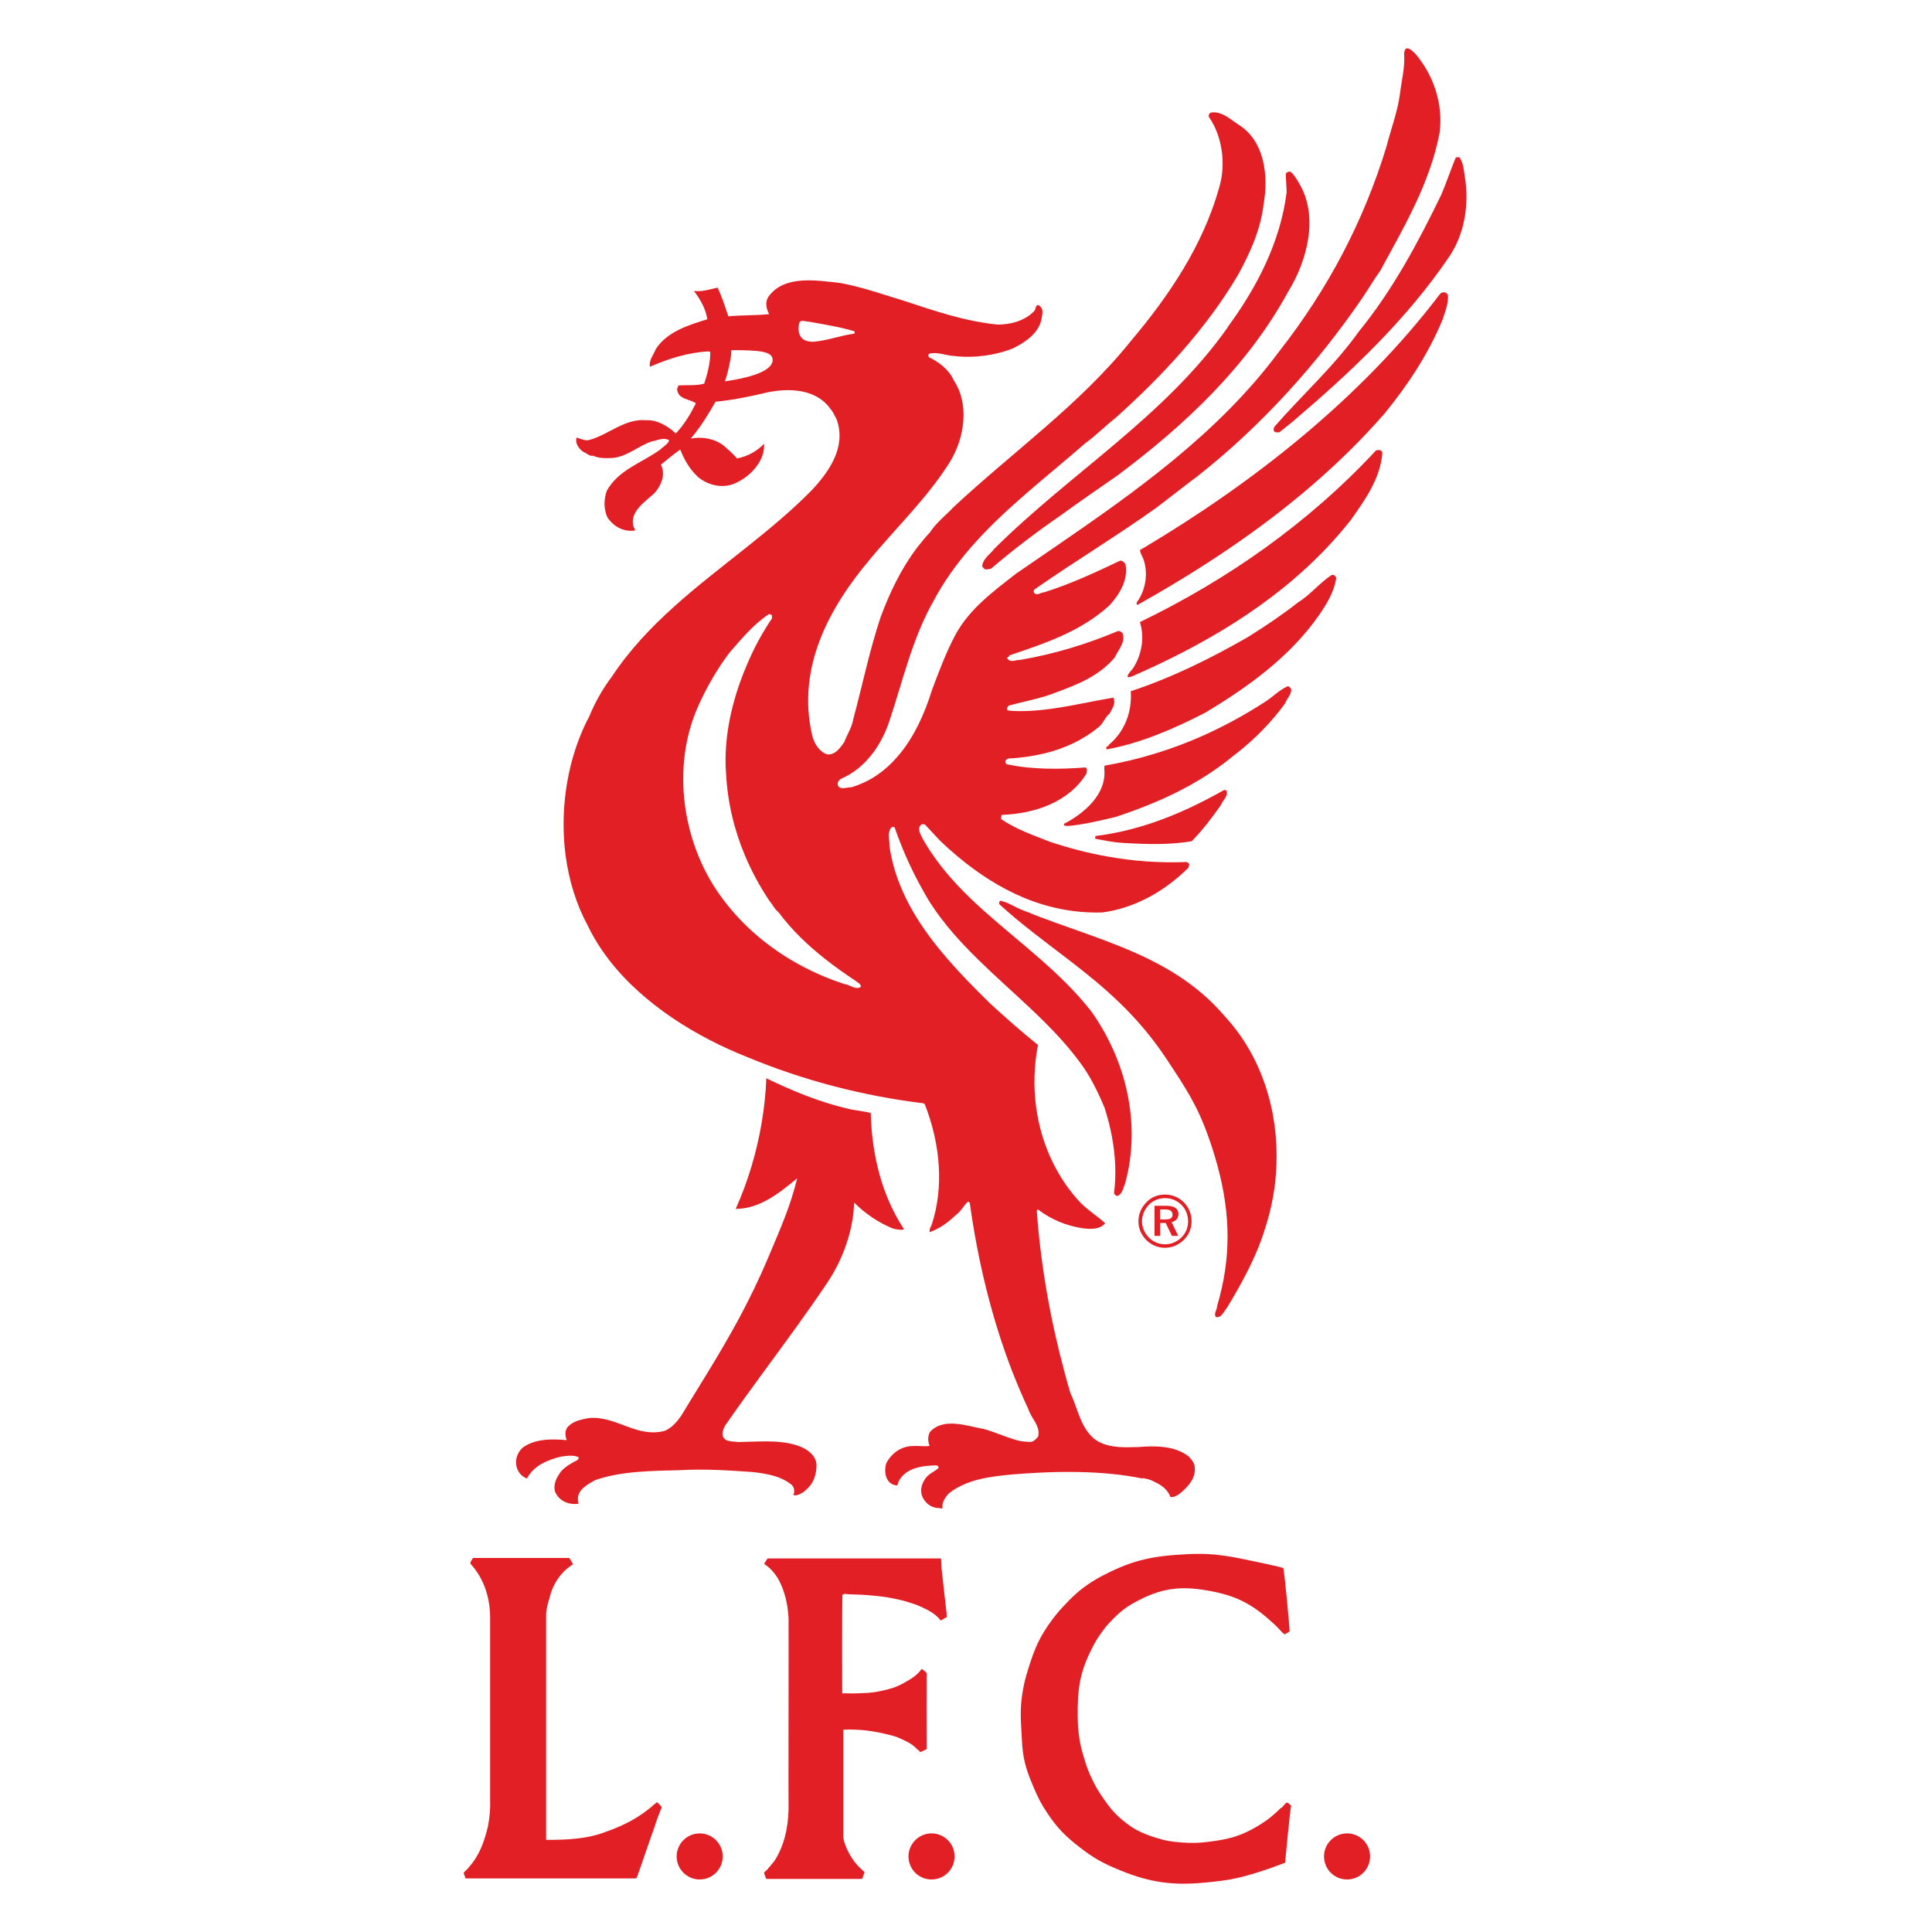<?xml version="1.0" encoding="UTF-8"?>
<svg width="400px" height="400px" viewBox="0 0 400 400" version="1.1" xmlns="http://www.w3.org/2000/svg" xmlns:xlink="http://www.w3.org/1999/xlink">
    <title>Logo Liverpool FC</title>
    <g id="Logo-Liverpool-FC" stroke="none" fill="none" fill-rule="evenodd" stroke-width="1">
        <g id="liverpool-f.c.-logo-brandlogos.net_8m2h2i007" transform="translate(96, 10)" fill="#E31F26">
            <path d="M140.563,295.998 C142.472,296.394 142.4,296.502 143.354,296.97 C144.614,297.547 145.857,298.573 146.325,299.941 C147.009,300.049 147.639,299.653 148.161,299.311 C150.034,297.817 151.816,295.836 151.294,293.369 C151.114,292.685 150.79,292.271 150.088,291.533 C147.171,289.246 143.012,289.318 139.483,289.606 C139.483,289.606 139.357,289.606 138.961,289.606 C136.044,289.714 133.073,289.66 130.751,288.058 C127.672,285.663 127.204,281.666 125.619,278.462 C125.169,276.949 124.737,275.419 124.341,273.888 C121.46,263.139 119.516,252.211 118.669,240.904 C118.669,240.688 118.669,240.345 118.957,240.453 C121.694,242.506 124.719,243.766 128.086,244.288 C129.742,244.523 131.741,244.577 132.821,243.262 C131.273,241.84 129.274,240.58 127.798,239.103 C125.565,236.763 123.729,234.116 122.27,231.271 C118.399,223.745 117.247,214.833 118.903,206.352 C115.374,203.508 112.278,200.771 109.037,197.8 C106.048,194.865 103.041,191.841 100.268,188.636 L100.268,188.636 C94.795,182.334 90.222,175.384 88.529,167.3 C88.367,166.562 88.241,165.824 88.151,165.086 C88.205,163.879 87.629,162.295 88.601,161.269 C88.781,161.215 89.106,161.161 89.232,161.323 C89.934,163.339 90.708,165.338 91.572,167.318 C92.598,169.659 93.733,171.945 94.993,174.178 C97.91,179.615 102.015,184.261 106.48,188.636 C113.61,195.64 121.676,201.959 127.456,209.773 C129.688,212.69 131.273,216.003 132.695,219.37 C133.901,223.115 134.73,227.184 134.892,231.271 L134.892,231.271 C134.892,231.271 134.892,231.271 134.892,231.271 C134.964,233.216 134.892,235.16 134.64,237.105 C134.874,237.393 135.09,237.681 135.504,237.573 C136.476,236.943 136.584,235.862 136.98,234.89 C137.286,233.774 137.52,232.657 137.736,231.541 L137.736,231.541 C137.736,231.541 137.736,231.487 137.736,231.451 C137.736,231.397 137.754,231.343 137.772,231.289 L137.772,231.289 C139.645,220 136.404,208.459 129.904,199.349 C126.753,195.352 123.171,191.895 119.462,188.636 C111.647,181.758 103.275,175.762 97.352,167.318 C96.505,166.112 95.713,164.87 94.975,163.555 C94.633,162.709 93.769,161.557 94.741,160.71 C94.975,160.656 95.317,160.584 95.551,160.764 L98.522,163.951 C99.728,165.122 100.989,166.238 102.267,167.318 C110.729,174.394 120.596,179.255 132.245,178.913 C139.033,177.995 145.136,174.52 150.052,169.659 L150.232,168.975 C150.124,168.687 149.89,168.524 149.656,168.47 C143.966,168.705 138.493,168.272 133.199,167.318 C129.148,166.598 125.205,165.554 121.406,164.293 C117.931,162.925 114.438,161.719 111.305,159.612 C111.251,159.324 111.251,158.928 111.413,158.712 C118.039,158.478 125.277,156.191 128.986,150.088 C128.932,149.692 129.274,149.061 128.698,148.899 C123.441,149.295 117.733,149.349 112.656,148.269 C112.26,148.269 112.134,147.927 112.134,147.585 C112.188,147.351 112.476,147.243 112.656,147.063 C115.248,146.919 117.769,146.577 120.182,146.001 C124.287,145.01 128.086,143.3 131.435,140.563 C132.461,139.771 132.749,138.511 133.721,137.754 C134.243,136.728 135.09,135.702 134.514,134.441 C128.698,135.414 122.99,136.89 117.229,137.178 C115.807,137.232 114.042,137.304 112.602,137.07 C112.314,136.728 112.602,136.332 112.836,136.098 C116.149,135.18 119.516,134.622 122.648,133.361 C127.096,131.705 131.543,129.994 134.802,126.105 C135.54,124.503 137.088,122.972 136.404,121.082 C136.116,120.794 135.828,120.56 135.378,120.686 C128.986,123.369 122.252,125.421 115.23,126.627 C114.312,126.573 113.34,127.258 112.656,126.447 C112.206,125.997 113.052,126.105 112.944,125.709 C120.308,123.207 127.672,120.812 133.667,115.374 C135.774,113.088 137.61,110.063 137.034,106.93 C136.854,106.48 136.458,106.03 135.9,106.084 C130.769,108.533 125.619,110.927 120.146,112.638 C119.462,112.638 118.831,113.376 118.147,112.818 C117.967,112.584 117.967,112.188 118.201,112.026 C122.468,109.037 126.843,106.21 131.201,103.365 L131.201,103.365 C135.324,100.665 139.447,97.964 143.462,95.083 C146.253,92.977 149.169,90.636 152.014,88.529 C164.978,78.321 176.609,65.519 186.079,51.656 C187.339,49.819 188.42,47.893 189.734,46.11 C194.703,36.982 200.123,27.799 202.067,17.411 C202.806,11.595 200.861,5.599 196.99,1.08 C196.486,0.63 196.018,0.054 195.28,0 C194.865,0.108 194.811,0.576 194.703,0.9 C194.937,4.105 194.127,6.788 193.839,9.525 C193.317,13.233 191.967,16.78 191.048,20.363 C186.367,35.721 179.003,49.801 168.741,62.891 C156.281,79.635 139.339,91.644 122.27,103.347 L122.27,103.347 C119.624,105.148 116.995,106.948 114.366,108.767 C109.685,112.422 104.788,116.005 101.871,121.316 C99.926,124.917 98.396,129.022 96.956,132.857 C95.551,137.412 93.481,142.166 90.366,146.001 C87.755,149.223 84.442,151.78 80.229,153.004 C79.365,152.95 78.069,153.635 77.492,152.662 C77.312,152.086 77.6,151.636 78.015,151.294 C80.733,150.142 82.93,148.269 84.658,146.001 C86.171,144.02 87.323,141.715 88.115,139.357 C90.906,131.021 92.851,122.288 97.19,114.582 C99.368,110.459 102.033,106.768 105.004,103.347 L104.86,103.347 L105.004,103.347 C111.972,95.335 120.65,88.799 128.68,81.778 C130.787,80.283 132.785,78.231 134.838,76.628 C144.542,67.968 153.725,58.083 160.296,46.956 C162.817,42.383 164.978,37.594 165.608,32.355 C166.688,26.251 165.752,19.247 160.584,15.916 C158.82,14.782 157.055,13.017 154.823,13.288 C154.373,13.396 154.139,13.81 154.319,14.26 C157.109,18.257 157.848,24.126 156.425,28.808 C153.112,40.673 146.163,51.115 138.042,60.712 C127.546,73.783 113.682,83.542 101.403,95.011 C99.8,96.722 97.802,98.252 96.559,100.196 C95.695,101.115 94.687,102.321 93.895,103.347 L93.895,103.347 C93.895,103.347 93.823,103.455 93.787,103.509 C93.733,103.563 93.697,103.617 93.643,103.689 L93.643,103.689 C90.42,108.029 88.115,112.926 86.297,117.841 C84.01,124.737 82.534,131.939 80.643,138.961 C80.355,140.671 79.383,142.04 78.825,143.588 C78.213,144.488 77.456,145.568 76.466,146.001 C76.052,146.181 75.62,146.253 75.116,146.145 C75.008,146.091 74.9,146.055 74.792,146.001 C73.279,145.226 72.415,143.534 72.091,141.985 C69.012,128.23 75.566,115.969 84.01,105.922 C84.73,105.058 85.451,104.194 86.189,103.365 C91.284,97.496 96.812,91.914 100.791,85.433 C103.707,80.589 104.734,73.621 101.475,68.76 C100.503,66.546 98.396,64.943 96.343,63.971 C96.163,63.737 96.163,63.467 96.343,63.233 C98.162,62.783 99.818,63.629 101.529,63.701 C105.634,64.205 110.153,63.575 113.79,62.098 C116.185,60.892 118.867,59.128 119.552,56.391 C119.732,55.419 120.236,53.996 119.155,53.258 C118.291,52.916 118.525,54.05 118.129,54.392 C116.239,56.391 113.34,57.201 110.531,57.201 C103.743,56.517 97.568,54.392 91.356,52.34 C86.837,50.971 82.516,49.423 77.889,48.577 C72.973,48.055 66.312,46.866 63.053,51.494 C62.368,52.628 62.657,53.888 63.233,55.041 C60.496,55.329 57.633,55.221 54.788,55.491 C54.104,53.438 53.474,51.44 52.574,49.549 C50.971,49.891 49.441,50.449 47.659,50.233 C49.027,51.998 50.107,53.942 50.449,56.103 C46.506,57.309 42.113,58.677 39.773,62.278 C39.322,63.467 38.278,64.619 38.566,65.933 C42.383,64.277 46.38,62.963 50.827,62.747 L51.061,62.927 C51.061,65.087 50.485,67.374 49.801,69.426 C47.983,69.93 46.146,69.66 44.382,69.822 C44.49,70.111 44.094,70.399 44.202,70.723 C44.49,72.775 46.992,72.613 48.073,73.513 C46.992,75.674 45.624,77.961 43.914,79.743 C42.257,78.195 40.025,76.88 37.756,77.006 C33.363,76.61 30.05,79.977 26.107,81.057 C25.189,81.399 24.162,80.769 23.37,80.607 C23.028,81.688 23.766,82.822 24.685,83.506 C25.423,83.794 26.053,84.532 26.845,84.352 C27.925,84.928 29.474,84.874 30.842,84.82 C33.867,84.532 36.082,82.372 38.89,81.399 C40.097,81.237 41.339,80.427 42.545,81.165 C42.311,81.958 41.339,82.426 40.727,83.056 C36.91,85.847 32.174,87.161 29.654,91.554 C29.024,93.265 28.97,95.317 29.708,97.028 C30.968,99.026 33.129,100.178 35.469,99.836 C35.469,99.548 35.307,99.314 35.181,99.098 C34.209,95.965 37.576,93.913 39.52,92.076 C40.889,90.528 41.861,88.241 40.835,86.207 C42.149,85.126 43.391,84.1 44.832,83.074 C45.642,85.126 46.722,87.071 48.487,88.727 C50.539,90.492 53.69,91.23 56.247,90.042 C59.326,88.673 62.404,85.487 62.188,81.886 C60.694,83.434 58.768,84.514 56.589,84.91 C55.671,83.83 54.878,83.2 53.798,82.228 C51.926,80.805 49.405,80.355 47.01,80.805 C49.063,78.411 50.611,75.836 52.142,73.171 C55.743,72.829 59.326,72.091 62.927,71.227 C67.428,70.309 72.847,70.543 75.764,74.432 C76.34,75.062 76.79,75.98 77.258,76.934 C79.203,82.48 75.764,87.557 72.073,91.482 C67.842,95.785 63.179,99.638 58.425,103.419 C48.361,111.431 37.936,119.137 30.698,130.066 C28.88,132.461 27.223,135.324 26.017,138.295 C24.721,140.725 23.658,143.336 22.83,146.073 C20.777,152.806 20.165,160.278 21.138,167.39 C21.84,172.414 23.334,177.293 25.675,181.614 C26.881,184.135 28.375,186.493 30.086,188.726 C37.252,198.016 48.343,204.75 58.659,208.837 C70.363,213.698 82.57,216.885 95.245,218.434 L95.479,218.668 C97.046,222.629 98.09,226.986 98.36,231.379 C98.612,235.484 98.198,239.625 96.902,243.55 C96.722,244.018 96.325,244.523 96.505,245.099 C98.45,244.415 100.377,243.046 101.817,241.624 C102.897,240.886 103.419,239.751 104.338,238.833 C104.554,238.779 104.68,238.887 104.788,239.067 C106.444,251.058 109.307,262.923 113.61,274.05 L113.61,274.05 C113.61,274.05 113.646,274.104 113.646,274.14 C113.646,274.158 113.646,274.194 113.682,274.212 C114.672,276.733 115.735,279.236 116.887,281.702 C117.517,283.701 119.462,285.231 118.939,287.41 C118.543,287.914 117.913,288.598 117.175,288.544 C116.329,288.49 115.356,288.436 114.618,288.202 C112.278,287.572 109.991,286.492 107.704,285.861 C104.284,285.285 99.368,283.341 96.523,286.492 C96.073,287.356 96.073,288.436 96.469,289.336 C95.443,289.57 94.309,289.282 93.157,289.39 C90.708,289.336 88.601,290.813 87.503,292.937 C87.161,293.964 87.161,295.512 87.791,296.412 C88.187,297.096 88.925,297.493 89.682,297.547 C89.916,297.367 89.97,297.096 90.024,296.754 C91.5,293.892 94.867,293.441 97.892,293.387 C98.126,293.441 98.414,293.676 98.288,293.964 C97.442,294.702 96.343,295.098 95.659,296.016 C94.795,297.222 94.345,298.645 95.083,300.121 C95.713,301.328 96.92,302.228 98.396,302.228 C98.936,302.228 98.9,302.462 99.134,302.228 C98.954,301.148 99.656,299.995 100.503,299.149 C104.158,296.304 108.785,295.728 113.466,295.278 C122.144,294.54 132.155,294.36 140.581,296.124 M54.086,68.958 C54.356,68.184 54.77,66.798 55.041,65.375 C55.257,64.259 55.347,64.061 55.419,62.495 C61.144,62.495 63.971,62.711 63.971,64.511 C63.971,66.978 58.714,68.292 54.068,68.958 M72.487,60.766 C71.641,60.766 70.831,60.658 70.147,60.136 C69.228,59.29 69.174,57.849 69.516,56.769 C69.858,56.139 70.777,56.589 71.407,56.589 C74.594,57.165 77.853,57.669 80.877,58.587 C81.057,58.695 80.931,58.93 80.877,59.092 C77.979,59.434 75.404,60.514 72.487,60.748 M78.987,193.785 C75.044,192.525 71.191,190.796 67.572,188.618 C62.098,185.323 57.183,181.002 53.366,175.744 C51.458,173.17 49.873,170.325 48.631,167.282 C45.894,160.62 44.832,153.13 45.804,145.965 C46.236,142.76 47.082,139.609 48.361,136.638 C50.125,132.587 52.412,128.59 55.041,125.115 C57.489,122.324 59.902,119.354 63.143,117.175 C63.431,117.175 63.719,117.175 63.827,117.463 L63.827,118.039 C61.936,120.83 60.406,123.621 59.038,126.717 C56.355,132.749 54.482,139.375 54.248,145.965 C54.194,147.333 54.212,148.737 54.32,150.106 C54.644,156.245 56.031,161.935 58.299,167.282 C59.65,170.451 61.288,173.494 63.233,176.411 C63.917,177.221 64.367,178.247 65.177,178.859 C67.932,182.586 71.317,185.773 74.9,188.6 L74.9,188.6 C76.88,190.166 78.933,191.607 80.967,192.957 C81.417,193.371 82.336,193.695 82.228,194.325 C81.201,195.009 80.067,193.983 79.041,193.767" id="Shape" fill-rule="nonzero"></path>
            <path d="M158.208,57.741 C145.19,76.232 125.619,87.935 109.865,103.617 C108.947,104.824 107.47,105.67 107.344,107.272 C107.524,107.452 107.632,107.668 107.92,107.848 C108.371,107.957 108.659,107.848 109.181,107.74 C113.808,103.797 118.435,100.268 123.495,96.776 C127.438,93.931 131.363,91.194 135.36,88.439 C149.277,78.051 162.295,65.843 170.739,50.323 C174.628,43.986 177.131,34.749 172.9,27.835 C172.45,27.043 171.927,26.233 171.297,25.603 C170.847,25.423 170.325,25.657 170.217,25.999 C170.217,27.313 170.379,28.574 170.379,29.87 C169.065,40.151 164.221,49.513 158.172,57.723" id="Path" fill-rule="nonzero"></path>
            <path d="M68.256,299.527 C68.994,299.761 69.678,299.293 70.309,298.951 C70.417,298.843 70.489,298.807 70.759,298.555 C72.469,297.186 73.045,295.296 73.045,293.297 C72.991,291.371 71.155,290.057 69.624,289.48 C69.282,289.336 69.174,289.3 68.814,289.192 C65.051,288.04 60.874,288.508 56.823,288.562 C55.689,288.382 54.194,288.616 53.672,287.374 C53.456,286.636 53.78,285.771 54.14,285.141 C56.751,281.36 59.47,277.615 62.206,273.888 L62.152,273.888 L62.206,273.888 C66.672,267.785 71.173,261.717 75.314,255.523 C78.555,250.662 80.679,244.685 80.841,238.977 C83.128,241.264 85.865,243.136 88.835,244.343 C89.574,244.523 90.492,244.739 91.176,244.523 C88.529,240.508 86.711,236.006 85.613,231.271 L84.946,231.271 L85.613,231.271 C84.802,227.76 84.37,224.105 84.28,220.45 C82.75,220 81.039,219.928 79.491,219.532 C73.621,218.164 67.968,215.823 62.657,213.248 C62.44,219.226 61.378,225.474 59.632,231.343 C58.732,234.386 57.615,237.393 56.319,240.291 C61.36,240.291 65.501,236.871 69.048,233.954 C67.68,239.607 65.735,244 63.107,250.23 C59.128,259.683 54.896,266.956 50.575,274.068 C49.117,276.463 47.641,278.858 46.092,281.378 C45.066,283.143 43.806,285.249 41.699,286.222 C35.829,287.824 31.652,283.089 25.945,283.593 C23.244,284.061 22.344,284.565 21.444,285.537 C20.922,286.33 20.994,287.302 21.336,288.166 C18.131,287.878 14.656,287.878 12.153,289.769 C11.073,290.795 10.551,292.343 11.001,293.874 C11.343,294.846 11.973,295.692 13.107,296.106 C14.476,293.477 17.267,292.289 20.075,291.587 C21.264,291.425 22.524,291.191 23.676,291.641 C23.964,291.821 23.73,292.145 23.496,292.325 C22.362,292.901 21.102,293.586 20.183,294.612 C19.265,295.818 18.473,297.294 18.923,298.843 C19.751,300.823 21.786,301.58 23.712,301.346 C23.874,301.112 23.658,300.895 23.658,300.661 C23.424,298.501 25.585,297.349 27.259,296.43 C32.733,294.54 38.962,294.54 44.94,294.378 C49.909,294.09 54.933,294.432 59.902,294.774 C62.819,295.116 65.735,295.62 67.95,297.457 C68.472,297.979 68.58,298.897 68.238,299.509" id="Path" fill-rule="nonzero"></path>
            <path d="M155.687,262.671 C156.893,262.959 157.344,261.537 157.974,260.853 C161.107,255.668 164.131,250.23 165.914,244.361 C167.3,240.147 168.11,235.718 168.272,231.271 C168.723,220.036 165.248,208.657 157.524,200.357 C153.058,195.1 147.693,191.481 141.931,188.618 L141.931,188.618 C133.595,184.513 124.395,181.992 115.879,178.499 C114.222,177.923 112.8,176.789 111.089,176.501 C110.855,176.681 110.801,176.951 110.927,177.239 C115.555,181.452 120.38,184.963 125.133,188.618 C132.353,194.163 139.447,200.051 145.55,209.305 C149.529,215.337 151.888,218.812 154.283,225.636 C154.967,227.562 155.543,229.435 156.047,231.271 C158.874,241.642 158.856,250.752 155.993,260.385 C155.993,261.249 155.255,261.807 155.705,262.671" id="Path" fill-rule="nonzero"></path>
            <path d="M157.47,153.545 C149.187,158.226 140.509,161.881 130.823,163.087 C130.769,163.267 130.66,163.483 130.823,163.663 C132.659,164.005 134.478,164.401 136.422,164.509 C141.265,164.798 146.073,164.96 150.736,164.167 C152.968,161.881 154.913,159.324 156.731,156.749 C157.073,155.777 158.226,154.985 157.992,153.833 C157.938,153.599 157.65,153.599 157.47,153.545" id="Path" fill-rule="nonzero"></path>
            <path d="M170.577,132.101 C168.867,132.839 167.498,134.315 165.95,135.288 C158.856,139.879 151.312,143.516 143.318,145.965 L143.318,145.965 C139.861,147.045 136.314,147.891 132.677,148.521 L132.623,149.151 C133.199,154.409 128.464,158.406 124.287,160.566 L124.287,160.908 L125.025,161.017 C128.446,160.728 131.759,159.882 134.964,159.144 C143.57,156.299 151.96,152.572 159.216,146.595 C159.468,146.397 159.738,146.199 160.008,145.983 L160.008,145.983 C163.717,143.102 167.3,139.465 170.109,135.576 C170.397,134.604 171.477,133.739 171.315,132.659 C171.135,132.425 170.919,132.029 170.577,132.083" id="Path" fill-rule="nonzero"></path>
            <path d="M179.723,109.037 C177.041,110.801 175.384,113.088 172.648,114.798 C169.281,117.427 165.86,119.714 162.313,121.928 C154.553,126.375 146.577,130.318 138.114,133.109 C138.403,137.322 136.908,141.445 133.541,144.236 C133.595,144.578 133.037,144.47 133.037,144.758 C133.037,144.866 133.037,145.046 133.145,145.154 C140.275,143.84 146.955,140.923 153.527,137.556 C162.367,132.245 171.045,126.033 177.095,117.355 C178.697,115.014 180.12,112.71 180.642,109.829 C180.606,109.199 180.246,108.983 179.723,109.037" id="Path" fill-rule="nonzero"></path>
            <path d="M207.451,27.709 C207.109,26.053 207.163,24.234 206.316,22.794 C206.154,22.452 205.578,22.452 205.344,22.74 C204.318,25.261 203.454,27.817 202.427,30.266 C197.638,40.133 192.381,50.017 185.305,58.677 C180.174,65.879 173.494,71.857 167.786,78.429 C167.732,78.663 167.606,79.059 167.786,79.275 C168.074,79.617 168.579,79.509 168.867,79.509 L171.657,77.276 C183.703,67.014 195.226,56.211 204.192,42.923 C207.037,38.584 208.063,33.111 207.433,27.673" id="Path" fill-rule="nonzero"></path>
            <path d="M188.852,83.29 C181.902,90.78 174.232,97.442 166.076,103.329 L166.076,103.329 C157.812,109.289 149.043,114.42 140.005,118.795 C140.977,121.874 140.455,125.295 138.745,128.104 C138.349,128.788 137.61,129.31 137.43,130.048 C137.61,130.39 137.952,130.102 138.222,130.102 C152.824,123.747 167.336,115.41 178.751,103.347 L178.751,103.347 C180.462,101.547 182.082,99.656 183.648,97.694 C186.673,93.427 189.806,89.016 190.202,83.758 C190.094,83.074 189.284,83.074 188.834,83.308" id="Path" fill-rule="nonzero"></path>
            <path d="M202.085,50.935 C185.701,72.487 163.519,89.88 140.959,103.329 L140.959,103.329 C140.635,103.509 140.329,103.707 140.005,103.887 C140.113,104.518 140.455,105.148 140.743,105.778 C141.769,108.749 141.193,112.224 139.375,114.69 C139.267,114.906 139.321,115.14 139.483,115.248 C146.055,111.575 152.518,107.632 158.802,103.347 L158.802,103.347 C170.433,95.407 181.326,86.315 190.67,75.602 C195.64,69.498 199.745,63.215 202.662,56.193 C203.184,54.59 203.85,53.006 203.796,51.224 C203.634,50.359 202.535,50.305 202.085,50.935" id="Path" fill-rule="nonzero"></path>
            <path d="M169.281,364.236 C167.606,365.857 166.58,366.739 164.599,367.945 C160.944,370.16 158.424,370.808 154.193,371.33 C152.086,371.582 150.862,371.618 148.755,371.474 C146.649,371.312 145.442,371.15 143.444,370.52 C140.347,369.566 138.565,368.701 136.098,366.577 C134.441,365.154 133.685,364.128 132.425,362.328 C131.471,360.959 130.985,360.149 130.246,358.655 C129.382,356.908 129.004,355.864 128.446,353.991 C127.87,352.083 127.6,350.985 127.348,349.022 C127.186,347.672 127.15,346.916 127.132,345.565 C127.06,339.912 127.474,336.401 130.03,331.377 C130.751,329.955 131.201,329.163 132.155,327.867 C132.875,326.876 133.307,326.354 134.171,325.472 C136.062,323.527 137.322,322.573 139.735,321.331 C145.1,318.54 149.205,318.324 155.129,319.512 C160.692,320.629 163.789,322.537 167.948,326.39 C168.759,327.128 169.227,327.831 169.911,328.371 C170.325,328.227 170.649,327.993 171.009,327.741 C171.009,327.146 169.911,315.011 169.677,314.633 C168.398,314.273 167.264,314.039 165.698,313.697 C159.63,312.436 156.119,311.464 149.926,311.77 C142.922,312.112 138.709,312.887 132.497,316.109 C131.849,316.434 131.489,316.632 130.859,317.01 C130.156,317.424 129.76,317.676 129.094,318.144 C127.87,319.008 127.222,319.548 126.123,320.575 C125.637,321.025 125.385,321.295 124.917,321.781 C123.675,323.077 122.972,323.834 121.892,325.274 C119.191,328.893 118.165,331.395 116.833,335.699 C116.329,337.319 116.095,338.237 115.789,339.894 C115.086,343.819 115.356,346.141 115.573,350.138 C115.609,350.661 115.609,350.949 115.645,351.453 C115.951,354.928 116.653,356.872 118.021,360.095 C118.903,362.184 119.498,363.354 120.74,365.244 C122.9,368.503 124.539,370.142 127.636,372.536 C130.552,374.805 132.461,375.813 135.882,377.218 C143.336,380.278 148.431,380.458 156.425,379.45 C158.208,379.216 159.216,379.054 160.981,378.622 C162.169,378.334 162.817,378.136 163.987,377.776 C166.382,377.056 168.236,376.335 170.055,375.669 C170.109,375.471 171.117,364.146 171.333,363.876 C171.063,363.624 170.793,363.3 170.415,363.174 C170.001,363.444 169.767,363.876 169.335,364.29" id="Path" fill-rule="nonzero"></path>
            <path d="M40.637,363.66 L39.989,363.12 L39.881,363.228 C39.736,363.264 39.773,363.426 39.628,363.426 C36.604,366.181 33.237,367.927 29.564,369.205 C25.729,370.736 21.39,370.952 17.069,370.916 L17.069,324.356 C17.069,323.149 17.447,321.907 17.807,320.683 C18.401,318.18 19.931,315.731 22.074,314.255 C22.218,314.147 22.29,314.075 22.452,314.021 C22.506,313.967 22.614,313.877 22.614,313.823 C22.344,313.409 22.164,312.923 21.84,312.563 L1.909,312.563 C1.746,312.941 1.332,313.301 1.386,313.733 C4.303,316.902 5.527,321.043 5.473,325.184 L5.473,362.58 C5.545,364.38 5.383,366.307 5.023,368.143 C4.285,371.222 3.295,374.085 1.134,376.515 C1.062,376.569 0.954,376.767 0.918,376.803 C0.576,377.2 0.216,377.38 0,377.776 C0.09,378.208 0.306,378.514 0.36,378.91 L35.361,378.91 C35.757,378.91 35.757,378.91 35.937,378.478 C37.162,375.075 38.278,371.654 39.502,368.287 C39.881,367.027 40.349,365.803 40.835,364.578 C40.871,364.38 41.051,364.254 40.979,364.056 C40.889,363.876 40.619,363.894 40.655,363.678" id="Path" fill-rule="nonzero"></path>
            <path d="M94.039,352.245 C94.219,352.443 94.453,352.569 94.471,352.767 C94.471,352.767 95.857,352.245 95.857,352.083 C95.857,347.96 95.821,338.777 95.857,336.419 C95.767,336.203 95.029,335.627 94.813,335.537 C93.949,336.797 92.688,337.589 91.05,338.489 C89.376,339.408 88.277,339.678 86.423,340.092 C84.388,340.542 83.182,340.524 81.075,340.596 C80.013,340.632 79.257,340.542 78.375,340.596 C78.375,340.596 78.321,322.753 78.411,320.161 C78.573,320.197 78.681,319.998 78.843,319.998 C79.779,320.143 81.868,320.089 83.776,320.269 C85.937,320.467 87.161,320.557 89.286,321.007 C90.492,321.259 91.158,321.421 92.328,321.799 C93.193,322.069 93.679,322.213 94.507,322.591 C96.235,323.365 97.478,324.032 98.558,325.238 C98.468,325.562 98.774,325.346 98.918,325.454 C99.188,325.274 99.548,325.022 99.89,324.896 C100.214,324.698 99.872,324.41 99.998,324.14 C99.656,321.367 99.35,318.288 99.026,315.479 C98.864,314.525 98.954,313.607 98.828,312.653 L62.927,312.653 C62.675,313.031 62.386,313.391 62.224,313.823 C63.395,314.525 64.349,315.641 65.087,316.83 C66.474,319.332 67.104,322.105 67.266,325.094 C67.302,327.921 67.212,364.452 67.266,364.65 C67.158,368.557 66.33,372.176 64.349,375.273 C63.917,375.759 63.557,376.299 63.089,376.767 C62.891,377.182 62.35,377.38 62.17,377.794 C62.368,378.136 62.422,378.64 62.657,379.018 L82.462,379.018 C82.714,378.568 82.822,378.028 83.002,377.596 C81.958,376.695 81.111,375.867 80.247,374.499 C79.311,372.968 78.591,371.15 78.591,370.196 L78.591,348.104 C81.922,347.996 84.622,348.284 88.313,349.238 C88.763,349.346 89.034,349.418 89.484,349.562 C89.934,349.724 90.168,349.832 90.6,350.03 C92.04,350.697 92.923,351.111 94.003,352.281" id="Path" fill-rule="nonzero"></path>
            <path d="M96.866,369.584 C94.237,369.584 92.094,371.726 92.094,374.355 C92.094,376.984 94.219,379.126 96.866,379.126 C99.512,379.126 101.637,376.984 101.637,374.355 C101.637,371.726 99.512,369.584 96.866,369.584" id="Path" fill-rule="nonzero"></path>
            <path d="M48.865,369.584 C46.236,369.584 44.094,371.726 44.094,374.355 C44.094,376.984 46.236,379.126 48.865,379.126 C51.494,379.126 53.636,376.984 53.636,374.355 C53.636,371.726 51.494,369.584 48.865,369.584" id="Path" fill-rule="nonzero"></path>
            <path d="M182.892,369.584 C180.264,369.584 178.121,371.726 178.121,374.355 C178.121,376.984 180.246,379.126 182.892,379.126 C185.539,379.126 187.664,376.984 187.664,374.355 C187.664,371.726 185.539,369.584 182.892,369.584" id="Path" fill-rule="nonzero"></path>
            <path d="M141.373,238.905 C140.293,239.985 139.699,241.39 139.699,242.848 C139.699,244.307 140.257,245.639 141.301,246.701 C142.364,247.763 143.714,248.34 145.19,248.34 C146.667,248.34 148.017,247.763 149.097,246.701 C150.142,245.693 150.7,244.343 150.7,242.83 C150.7,241.318 150.124,239.985 149.115,238.959 C148.053,237.879 146.685,237.321 145.19,237.321 C143.696,237.321 142.382,237.861 141.373,238.887 M148.629,239.481 C149.511,240.363 149.98,241.552 149.98,242.884 C149.98,244.216 149.493,245.333 148.593,246.215 C147.639,247.133 146.469,247.619 145.172,247.619 C143.948,247.619 142.742,247.115 141.841,246.197 C140.941,245.279 140.437,244.09 140.437,242.848 C140.437,241.606 140.959,240.363 141.895,239.409 C142.76,238.527 143.948,238.059 145.226,238.059 C146.505,238.059 147.711,238.545 148.629,239.481" id="Shape" fill-rule="nonzero"></path>
            <path d="M144.182,243.208 L145.352,243.208 L146.631,245.873 L147.945,245.873 L146.559,243.028 C147.459,242.848 147.981,242.236 147.981,241.354 C147.981,240.219 147.135,239.643 145.388,239.643 L143.03,239.643 L143.03,245.873 L144.2,245.873 L144.2,243.208 L144.182,243.208 Z M144.182,240.399 L145.154,240.399 C146.253,240.399 146.757,240.706 146.757,241.48 C146.757,242.254 146.253,242.47 145.172,242.47 L144.182,242.47 L144.182,240.399 L144.182,240.399 Z" id="Shape" fill-rule="nonzero"></path>
        </g>
    </g>
</svg>